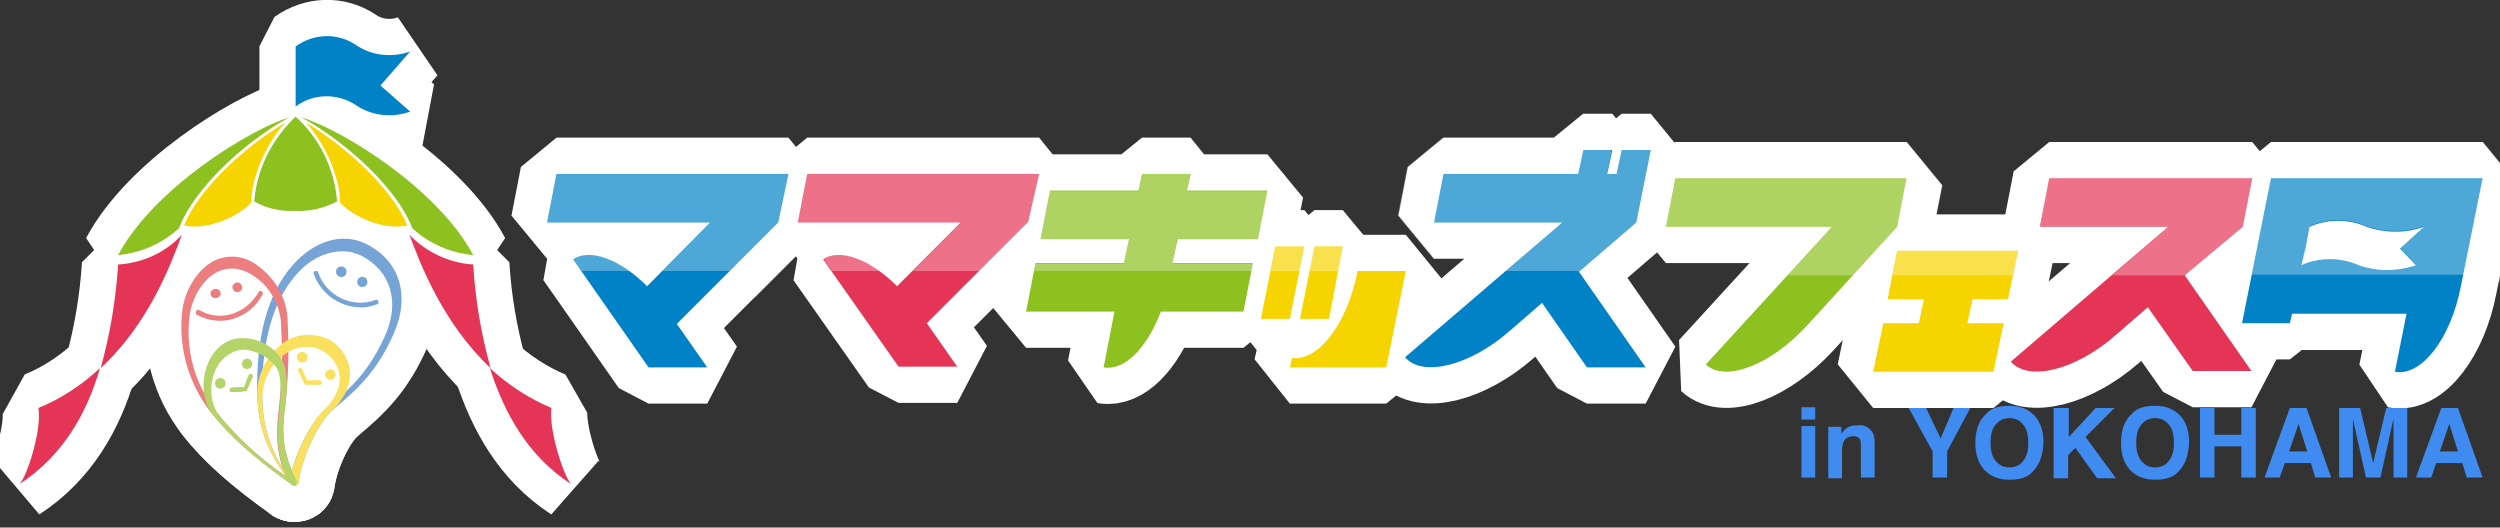 <?xml version="1.0" encoding="utf-8"?>
<!-- Generator: Adobe Illustrator 24.0.0, SVG Export Plug-In . SVG Version: 6.00 Build 0)  -->
<svg version="1.1" id="レイヤー_1" xmlns="http://www.w3.org/2000/svg" xmlns:xlink="http://www.w3.org/1999/xlink" x="0px"
	 y="0px" viewBox="0 0 345 72.8" style="enable-background:new 0 0 345 72.8;" xml:space="preserve">
<rect x="0" y="0" width="345" height="72.8" fill="#333333" stroke="none"/>
<style type="text/css">
	.st0{fill:#E53556;stroke:#FFFFFF;stroke-width:10;stroke-linecap:round;stroke-linejoin:bevel;}
	.st1{fill:#0182C6;stroke:#FFFFFF;stroke-width:10;stroke-linecap:round;stroke-linejoin:bevel;}
	.st2{fill:#F5D400;stroke:#FFFFFF;stroke-width:10;stroke-linecap:round;stroke-linejoin:bevel;}
	.st3{fill:#8CC11F;stroke:#FFFFFF;stroke-width:10;stroke-linecap:round;stroke-linejoin:bevel;}
	.st4{opacity:0.3;}
	.st5{fill:#FFFFFF;stroke:#FFFFFF;stroke-width:10;stroke-linecap:round;stroke-linejoin:bevel;}
	.st6{fill:#E53556;}
	.st7{fill:#0182C6;}
	.st8{fill:#F5D400;}
	.st9{fill:#8CC11F;}
	.st10{fill:#FFFFFF;}
	.st11{fill:#76A4D7;stroke:#FFFFFF;stroke-width:10;stroke-linecap:round;stroke-linejoin:bevel;}
	.st12{fill:#EC7E80;stroke:#FFFFFF;stroke-width:10;stroke-linecap:round;stroke-linejoin:bevel;}
	.st13{fill:#F9E05F;stroke:#FFFFFF;stroke-width:10;stroke-linecap:round;stroke-linejoin:bevel;}
	.st14{fill:#B4D369;stroke:#FFFFFF;stroke-width:10;stroke-linecap:round;stroke-linejoin:bevel;}
	.st15{fill:#76A4D7;}
	.st16{fill:#EC7E80;}
	.st17{fill:#F9E05F;}
	.st18{fill:#B4D369;}
	.st19{fill:#3F8BF0;}
</style>
<title>アートボード 1</title>
<path class="st0" d="M143.4,24h-32l-1.3,6.7h22.5l-8.8,8.8c-3.7-3.7-7.9-5.3-10.2-3.7L124,50.6h8.1l-4.2-6l14-14L143.4,24z"/>
<path class="st1" d="M108.8,24h-32l-1.3,6.7H98l-8.7,8.8c-3.7-3.7-7.9-5.3-10.2-3.7l10.4,14.9h8.1l-4.2-6l14-14L108.8,24z"/>
<path class="st2" d="M187.3,37.4v0.2c-1.4,7.1-5.4,12.3-9,11.8l-0.3,1.3h13.3l2.7-13.3H187.3z"/>
<polygon class="st2" points="178,44 174,44 176,34 180,34 "/>
<polygon class="st2" points="183.4,44 179.4,44 181.4,34 185.3,34 "/>
<path class="st1" d="M225.8,30.7l2-10h-4l-0.7,3.3h-1.3l0.7-3.3h-4l-0.7,3.3h-18.6l-1.3,6.7h17.7l-21.7,18.6
	c2.4,2.8,8.9,1.2,14.4-3.6l4.5-3.9l6.2,8.9h8.1l-9.2-13.2L225.8,30.7z"/>
<path class="st3" d="M173.6,33l1.3-6.7h-11.1l0.5-2.3h-6.7l-0.5,2.3h-12.2l-1.3,6.7h12.2l-0.7,3.3h-12.2l-1.3,6.7h12.2l-1.5,7.7
	c2.9,0.5,6-2.7,7.9-7.7h11.4l1.3-6.7h-11.1l0.7-3.3L173.6,33z"/>
<path class="st0" d="M309.5,31.3l1.3-6.7h-28l-1.3,6.7h17.7l-21.7,18.6c2.4,2.8,8.9,1.2,14.4-3.6l4.5-3.9l6.2,8.8h8.1l-9.2-13.2
	L309.5,31.3z"/>
<path class="st3" d="M231.2,24.6l-1.3,6.7h22.9l-17.4,19c2.7,2.5,8.9,0.1,13.9-5.3l12.5-13.7l1.3-6.7L231.2,24.6z"/>
<polygon class="st2" points="277.1,41.3 278.5,34.6 261.8,34.6 260.5,41.3 265.5,41.3 264.8,44.6 259.9,44.6 258.5,51.3 275.1,51.3 
	276.5,44.6 271.5,44.6 272.2,41.3 "/>
<path class="st1" d="M313.4,24.6l-4,20h6.6l0.3-1.3h15.8l-1.6,8c3.6,0.7,7.7-4.5,9.1-11.8l3-14.9L313.4,24.6z M318.2,34l0.5-2.7
	c2.5-1.1,5.4-1.1,7.9,0c2.6,0.9,5.4,0.9,7.9,0l-3.3,3l2.2,2.3c-2.6,0.9-5.4,0.9-7.9,0c-2.5-1.1-5.4-1.1-7.9,0L318.2,34z"/>
<g class="st4">
	<path class="st5" d="M113.7,35.8l1.1,1.6h6.7C118.5,35.2,115.5,34.5,113.7,35.8z"/>
	<polygon class="st5" points="143.4,24 111.4,24 110.1,30.7 132.7,30.7 126,37.4 135.4,37.4 142.1,30.7 	"/>
	<path class="st5" d="M79.1,35.8l1.1,1.6h6.7C83.9,35.2,80.9,34.5,79.1,35.8z"/>
	<polygon class="st5" points="108.8,24 76.8,24 75.5,30.7 98,30.7 91.4,37.4 100.8,37.4 107.5,30.7 	"/>
	<polygon class="st5" points="176,34 175.4,37.4 179.4,37.4 180,34 	"/>
	<polygon class="st5" points="181.4,34 180.7,37.4 184.7,37.4 185.3,34 	"/>
	<polygon class="st5" points="227.8,20.7 223.8,20.7 223.1,24 221.8,24 222.4,20.7 218.4,20.7 217.8,24 199.1,24 197.8,30.7 
		215.5,30.7 207.8,37.4 218,37.4 225.8,30.7 	"/>
	<polygon class="st5" points="161.8,36.4 162.4,33 173.6,33 174.9,26.4 163.8,26.4 164.2,24 157.6,24 157.1,26.4 144.9,26.4 
		143.6,33 155.8,33 155.1,36.4 142.9,36.4 142.7,37.4 172.7,37.4 172.9,36.4 	"/>
	<polygon class="st5" points="310.8,24.6 282.8,24.6 281.5,31.3 299.2,31.3 291.5,38 301.7,38 309.5,31.3 	"/>
	<polygon class="st5" points="263.2,24.6 231.2,24.6 229.9,31.3 252.8,31.3 246.7,38 255.7,38 261.8,31.3 	"/>
	<polygon class="st5" points="261.8,34.6 261.2,38 277.8,38 278.5,34.6 	"/>
	<path class="st5" d="M313.4,24.6l-2.7,13.3h29.3l2.7-13.3L313.4,24.6z M325.6,36.6c-2.5-1.1-5.4-1.1-7.9,0l0.5-2.7l0.5-2.7
		c2.5-1.1,5.4-1.1,7.9,0c2.6,0.9,5.4,0.9,7.9,0l-3.3,3l2.2,2.3C331,37.5,328.2,37.5,325.6,36.6z"/>
</g>
<path class="st6" d="M143.4,24h-32l-1.3,6.7h22.5l-8.8,8.8c-3.7-3.7-7.9-5.3-10.2-3.7L124,50.6h8.1l-4.2-6l14-14L143.4,24z"/>
<path class="st7" d="M108.8,24h-32l-1.3,6.7H98l-8.7,8.8c-3.7-3.7-7.9-5.3-10.2-3.7l10.4,14.9h8.1l-4.2-6l14-14L108.8,24z"/>
<path class="st8" d="M187.3,37.4v0.2c-1.4,7.1-5.4,12.3-9,11.8l-0.3,1.3h13.3l2.7-13.3H187.3z"/>
<polygon class="st8" points="178,44 174,44 176,34 180,34 "/>
<polygon class="st8" points="183.4,44 179.4,44 181.4,34 185.3,34 "/>
<path class="st7" d="M225.8,30.7l2-10h-4l-0.7,3.3h-1.3l0.7-3.3h-4l-0.7,3.3h-18.6l-1.3,6.7h17.7l-21.7,18.6
	c2.4,2.8,8.9,1.2,14.4-3.6l4.5-3.9l6.2,8.9h8.1l-9.2-13.2L225.8,30.7z"/>
<path class="st9" d="M173.6,33l1.3-6.7h-11.1l0.5-2.3h-6.7l-0.5,2.3h-12.2l-1.3,6.7h12.2l-0.7,3.3h-12.2l-1.3,6.7h12.2l-1.5,7.7
	c2.9,0.5,6-2.7,7.9-7.7h11.4l1.3-6.7h-11.1l0.7-3.3L173.6,33z"/>
<path class="st6" d="M309.5,31.3l1.3-6.7h-28l-1.3,6.7h17.7l-21.7,18.6c2.4,2.8,8.9,1.2,14.4-3.6l4.5-3.9l6.2,8.8h8.1l-9.2-13.2
	L309.5,31.3z"/>
<path class="st9" d="M231.2,24.6l-1.3,6.7h22.9l-17.4,19c2.7,2.5,8.9,0.1,13.9-5.3l12.5-13.7l1.3-6.7L231.2,24.6z"/>
<polygon class="st8" points="277.1,41.3 278.5,34.6 261.8,34.6 260.5,41.3 265.5,41.3 264.8,44.6 259.9,44.6 258.5,51.3 275.1,51.3 
	276.5,44.6 271.5,44.6 272.2,41.3 "/>
<path class="st7" d="M313.4,24.6l-4,20h6.6l0.3-1.3h15.8l-1.6,8c3.6,0.7,7.7-4.5,9.1-11.8l3-14.9L313.4,24.6z M318.2,34l0.5-2.7
	c2.5-1.1,5.4-1.1,7.9,0c2.6,0.9,5.4,0.9,7.9,0l-3.3,3l2.2,2.3c-2.6,0.9-5.4,0.9-7.9,0c-2.5-1.1-5.4-1.1-7.9,0L318.2,34z"/>
<g class="st4">
	<path class="st10" d="M113.7,35.8l1.1,1.6h6.7C118.5,35.2,115.5,34.5,113.7,35.8z"/>
	<polygon class="st10" points="143.4,24 111.4,24 110.1,30.7 132.7,30.7 126,37.4 135.4,37.4 142.1,30.7 	"/>
	<path class="st10" d="M79.1,35.8l1.1,1.6h6.7C83.9,35.2,80.9,34.5,79.1,35.8z"/>
	<polygon class="st10" points="108.8,24 76.8,24 75.5,30.7 98,30.7 91.4,37.4 100.8,37.4 107.5,30.7 	"/>
	<polygon class="st10" points="176,34 175.4,37.4 179.4,37.4 180,34 	"/>
	<polygon class="st10" points="181.4,34 180.7,37.4 184.7,37.4 185.3,34 	"/>
	<polygon class="st10" points="227.8,20.7 223.8,20.7 223.1,24 221.8,24 222.4,20.7 218.4,20.7 217.8,24 199.1,24 197.8,30.7 
		215.5,30.7 207.8,37.4 218,37.4 225.8,30.7 	"/>
	<polygon class="st10" points="161.8,36.4 162.4,33 173.6,33 174.9,26.4 163.8,26.4 164.2,24 157.6,24 157.1,26.4 144.9,26.4 
		143.6,33 155.8,33 155.1,36.4 142.9,36.4 142.7,37.4 172.7,37.4 172.9,36.4 	"/>
	<polygon class="st10" points="310.8,24.6 282.8,24.6 281.5,31.3 299.2,31.3 291.5,38 301.7,38 309.5,31.3 	"/>
	<polygon class="st10" points="263.2,24.6 231.2,24.6 229.9,31.3 252.8,31.3 246.7,38 255.7,38 261.8,31.3 	"/>
	<polygon class="st10" points="261.8,34.6 261.2,38 277.8,38 278.5,34.6 	"/>
	<path class="st10" d="M313.4,24.6l-2.7,13.3h29.3l2.7-13.3L313.4,24.6z M325.6,36.6c-2.5-1.1-5.4-1.1-7.9,0l0.5-2.7l0.5-2.7
		c2.5-1.1,5.4-1.1,7.9,0c2.6,0.9,5.4,0.9,7.9,0l-3.3,3l2.2,2.3C331,37.5,328.2,37.5,325.6,36.6z"/>
</g>
<path class="st11" d="M40.5,67c-0.1,0-0.2-0.1-0.3-0.2c-2.5-3.4-4.5-6.6-4.7-12.2c-0.2-8,1.4-14,4.8-17.9c3-3.5,7-4.7,10.3-3
	c4.6,2.3,6,7.1,3.8,12.2s-4.9,7.7-8.3,10.5c-2.1,1.7-4.4,6.5-4.9,10.2c0,0.2-0.2,0.4-0.4,0.4C40.6,67,40.5,67,40.5,67z M48.5,34.8
	c-2.6-0.5-5.5,0.6-7.7,3.2c-3.3,3.8-4.8,9.6-4.6,17.3c0.1,3.9,1.4,7.6,3.8,10.7c0.8-3.5,2.8-7.8,5.1-9.7c3.4-2.8,5.8-5,8.1-10.1
	c2-4.6,0.7-8.8-3.3-10.9C49.4,35.1,48.9,34.9,48.5,34.8L48.5,34.8z"/>
<path class="st12" d="M40.5,67c-0.1,0-0.1,0-0.2-0.1c-5.2-3.7-8.6-6.7-11.2-10c-3.2-4.1-4.6-9.3-3.9-14.4c0.6-3.4,2.9-6.3,5.4-6.9
	c2.8-0.7,4.7,0.7,6.2,2.1c1.8,1.8,2.9,4.2,2.9,6.8c0.2,3.8,0.1,7.5-0.3,11.3c-0.5,3.7-0.6,6.2,1.5,10.6c0.1,0.2,0.1,0.4-0.1,0.6
	C40.8,67,40.6,67,40.5,67z M33.1,37.2c-0.7-0.2-1.5-0.2-2.2,0c-2.2,0.5-4.2,3.1-4.7,6.1c-0.7,4.9,0.7,9.8,3.7,13.6
	c2.7,3.4,5.9,6.3,9.5,8.8c-1.4-3.6-1.3-6.1-0.9-9.5c0.4-3.7,0.5-7.4,0.3-11.1c0-2.3-1-4.5-2.6-6.1C35.3,38.2,34.3,37.5,33.1,37.2z"
	/>
<path class="st13" d="M40.5,67c-0.1,0-0.2-0.1-0.3-0.2c-2.5-3.4-4.5-6.6-4.7-12.2c-0.1-2.6,1.1-5.2,3.1-6.9c1.5-1.3,3.5-1.8,5.5-1.3
	h0.1c1.9,0.5,3.3,1.9,3.9,3.8c0.4,1.4,0.4,3.7-2,6.2l0,0c-2.1,1.7-4.4,6.5-4.9,10.2c0,0.2-0.2,0.4-0.4,0.4C40.6,67,40.5,67,40.5,67z
	 M43.5,48c-1.6-0.4-3.4,0.1-4.6,1.2c-1.8,1.5-2.8,3.7-2.7,6.1c0.1,3.9,1.4,7.7,3.8,10.7c0.8-3.4,2.8-7.8,5-9.7c2-2.2,2.1-4,1.7-5.2
	C46.3,49.7,45.1,48.5,43.5,48L43.5,48z M45.7,56L45.7,56z"/>
<path class="st14" d="M40.5,67c-0.1,0-0.1,0-0.2-0.1c-5.2-3.7-8.6-6.7-11.2-10c-1.2-2-1.3-4.4-0.5-6.5c0.6-1.7,1.9-3.1,3.6-3.6
	c2.4-0.5,4.9,0.4,6.4,2.4c0.9,1.1,1.2,3.1,0.8,6.5l0,0c-0.5,3.7-0.6,6.2,1.5,10.6c0.1,0.2,0.1,0.4-0.1,0.6C40.8,67,40.6,67,40.5,67z
	 M34.6,48.4c-0.7-0.2-1.3-0.2-2,0c-1.4,0.5-2.5,1.6-3,3C28.9,53.2,29,55.3,30,57c2.7,3.4,5.9,6.3,9.5,8.8c-1.4-3.6-1.3-6.1-0.9-9.5
	c0.3-3,0.1-5-0.6-5.8C37.1,49.4,35.9,48.7,34.6,48.4z"/>
<circle class="st11" cx="50" cy="38.9" r="0.7"/>
<path class="st11" d="M49.5,42.4c-2.8-0.1-5.3-2-6.2-4.6c-0.1-0.2,0.1-0.4,0.2-0.4c0.2,0,0.4,0,0.4,0.2c1.1,3.2,4.7,5,7.9,3.8
	c0.2-0.1,0.4,0,0.4,0.2c0,0,0,0,0,0c0.1,0.2,0,0.4-0.2,0.4c0,0,0,0,0,0C51.2,42.3,50.3,42.5,49.5,42.4z"/>
<circle class="st11" cx="47.1" cy="37.5" r="0.7"/>
<path class="st12" d="M32.1,39.8c0.1,0.3,0.4,0.6,0.8,0.5c0,0,0,0,0,0c0.4-0.1,0.6-0.5,0.5-0.8c-0.1-0.3-0.4-0.6-0.8-0.5
	c0,0,0,0,0,0C32.2,39.1,32,39.5,32.1,39.8z"/>
<path class="st12" d="M34.6,42.7c-0.7,0.6-1.5,1-2.4,1.3c-1.7,0.5-3.5,0.3-5.1-0.6C27,43.3,27,43,27.1,42.9c0.1-0.2,0.3-0.2,0.4-0.1
	c0,0,0,0,0,0c1.4,0.8,3,1,4.6,0.5c1.5-0.5,2.8-1.6,3.6-3c0.1-0.2,0.3-0.2,0.4-0.1c0,0,0,0,0,0c0.2,0.1,0.2,0.3,0.1,0.5
	C35.8,41.4,35.3,42.1,34.6,42.7z"/>
<path class="st12" d="M30.4,40.3c0.1,0.4-0.1,0.7-0.5,0.8c-0.3,0.1-0.7-0.1-0.8-0.4c0,0,0,0,0,0c-0.1-0.4,0.1-0.7,0.5-0.8
	C29.9,39.8,30.3,40,30.4,40.3C30.4,40.3,30.4,40.3,30.4,40.3z"/>
<circle class="st13" cx="45.6" cy="51.7" r="0.7"/>
<path class="st13" d="M42.2,53.1C42.1,53,42,53,42,52.9l-0.8-1.7c-0.1-0.2,0-0.3,0.1-0.4c0.2-0.1,0.3,0,0.4,0.2l0.7,1.5h1.7
	c0.2,0,0.3,0.1,0.3,0.3c0,0.2-0.1,0.3-0.3,0.3L42.2,53.1L42.2,53.1z"/>
<circle class="st13" cx="41.7" cy="49.3" r="0.7"/>
<circle class="st14" cx="34.1" cy="50.2" r="0.7"/>
<path class="st14" d="M34.1,53.8C34.1,53.9,34,54,33.9,54L32,54.1c-0.2,0-0.3-0.1-0.3-0.3c0-0.2,0.1-0.3,0.3-0.3l1.7-0.1l0.6-1.6
	c0.1-0.2,0.2-0.2,0.4-0.2c0.2,0.1,0.2,0.2,0.2,0.4c0,0,0,0,0,0L34.1,53.8L34.1,53.8z"/>
<circle class="st14" cx="30.4" cy="52.9" r="0.7"/>
<path class="st1" d="M40.8,6.4c2.5-1.8,5.8-1.9,8.3-0.2c2.2,1.5,5,1.8,7.5,0.9l-4.1,4.7l4.1,3.6c-2.5,0.9-5.3,0.6-7.5-0.9
	c-2.6-1.7-5.9-1.6-8.3,0.2V6.4z"/>
<path class="st0" d="M2.7,66.8c6-3.9,9.3-9.8,11.1-16c-2.5,2.3-5.3,4.2-8.5,5.5C5.8,59.2,3.8,65.6,2.7,66.8z"/>
<path class="st0" d="M16.3,36.5c-0.3,4.8-1.1,9.6-2.4,14.3c6.7-6.2,9.7-14.4,11.2-18.4C22.8,34.9,19.6,36.3,16.3,36.5z"/>
<path class="st0" d="M78.8,66.8c-1.1-1.3-3.1-7.6-2.7-10.5c-3.1-1.3-6-3.2-8.5-5.5C69.6,57,72.8,62.9,78.8,66.8z"/>
<path class="st0" d="M65.3,36.5c-3.3-0.2-6.5-1.7-8.8-4.1c1.5,4,4.6,12.2,11.2,18.4C66.4,46.1,65.6,41.4,65.3,36.5z"/>
<path class="st3" d="M56.7,31c0,0,0.2,0.5,0.2,0.5c2.3,2.1,5.2,3.4,8.4,3.7c-4.9-9.2-18.1-17.3-23.7-19C48.3,19.9,54.7,26.2,56.7,31
	z"/>
<path class="st2" d="M42.2,16.9c3,3.2,4.7,8.1,4.7,10.7v0.3c1.4,1.7,5.8,4,9.3,3.2C54.4,26.6,48.5,20.7,42.2,16.9z"/>
<path class="st3" d="M24.9,31c0,0-0.2,0.5-0.2,0.5c-2.3,2.1-5.2,3.4-8.4,3.7c4.9-9.2,18.1-17.3,23.6-19C33.2,19.9,26.9,26.2,24.9,31
	z"/>
<path class="st2" d="M39.4,16.9c-3,3.2-4.7,8.1-4.7,10.7v0.3c-1.4,1.7-5.9,4-9.3,3.2C27.2,26.6,33,20.7,39.4,16.9z"/>
<path class="st3" d="M40.8,29.1c-2,0.1-4-0.3-5.7-1.3v-0.1v-0.1c0.4-4.4,2.5-8.5,5.7-11.5c3.3,3,5.3,7.1,5.7,11.5v0.1v0.1
	C44.8,28.7,42.8,29.2,40.8,29.1z"/>
<path class="st15" d="M40.5,67c-0.1,0-0.2-0.1-0.3-0.2c-2.5-3.4-4.5-6.6-4.7-12.2c-0.2-8,1.4-14,4.8-17.9c3-3.5,7-4.7,10.3-3
	c4.6,2.3,6,7.1,3.8,12.2s-4.9,7.7-8.3,10.5c-2.1,1.7-4.4,6.5-4.9,10.2c0,0.2-0.2,0.4-0.4,0.4C40.6,67,40.5,67,40.5,67z M48.5,34.8
	c-2.6-0.5-5.5,0.6-7.7,3.2c-3.3,3.8-4.8,9.6-4.6,17.3c0.1,3.9,1.4,7.6,3.8,10.7c0.8-3.5,2.8-7.8,5.1-9.7c3.4-2.8,5.8-5,8.1-10.1
	c2-4.6,0.7-8.8-3.3-10.9C49.4,35.1,48.9,34.9,48.5,34.8L48.5,34.8z"/>
<path class="st16" d="M40.5,67c-0.1,0-0.1,0-0.2-0.1c-5.2-3.7-8.6-6.7-11.2-10c-3.2-4.1-4.6-9.3-3.9-14.4c0.6-3.4,2.9-6.3,5.4-6.9
	c2.8-0.7,4.7,0.7,6.2,2.1c1.8,1.8,2.9,4.2,2.9,6.8c0.2,3.8,0.1,7.5-0.3,11.3c-0.5,3.7-0.6,6.2,1.5,10.6c0.1,0.2,0.1,0.4-0.1,0.6
	C40.8,67,40.6,67,40.5,67z M33.1,37.2c-0.7-0.2-1.5-0.2-2.2,0c-2.2,0.5-4.2,3.1-4.7,6.1c-0.7,4.9,0.7,9.8,3.7,13.6
	c2.7,3.4,5.9,6.3,9.5,8.8c-1.4-3.6-1.3-6.1-0.9-9.5c0.4-3.7,0.5-7.4,0.3-11.1c0-2.3-1-4.5-2.6-6.1C35.3,38.2,34.3,37.5,33.1,37.2z"
	/>
<path class="st17" d="M40.5,67c-0.1,0-0.2-0.1-0.3-0.2c-2.5-3.4-4.5-6.6-4.7-12.2c-0.1-2.6,1.1-5.2,3.1-6.9c1.5-1.3,3.5-1.8,5.5-1.3
	h0.1c1.9,0.5,3.3,1.9,3.9,3.8c0.4,1.4,0.4,3.7-2,6.2l0,0c-2.1,1.7-4.4,6.5-4.9,10.2c0,0.2-0.2,0.4-0.4,0.4C40.6,67,40.5,67,40.5,67z
	 M43.5,48c-1.6-0.4-3.4,0.1-4.6,1.2c-1.8,1.5-2.8,3.7-2.7,6.1c0.1,3.9,1.4,7.7,3.8,10.7c0.8-3.4,2.8-7.8,5-9.7c2-2.2,2.1-4,1.7-5.2
	C46.3,49.7,45.1,48.5,43.5,48L43.5,48z M45.7,56L45.7,56z"/>
<path class="st18" d="M40.5,67c-0.1,0-0.1,0-0.2-0.1c-5.2-3.7-8.6-6.7-11.2-10c-1.2-2-1.3-4.4-0.5-6.5c0.6-1.7,1.9-3.1,3.6-3.6
	c2.4-0.5,4.9,0.4,6.4,2.4c0.9,1.1,1.2,3.1,0.8,6.5l0,0c-0.5,3.7-0.6,6.2,1.5,10.6c0.1,0.2,0.1,0.4-0.1,0.6C40.8,67,40.6,67,40.5,67z
	 M34.6,48.4c-0.7-0.2-1.3-0.2-2,0c-1.4,0.5-2.5,1.6-3,3C28.9,53.2,29,55.3,30,57c2.7,3.4,5.9,6.3,9.5,8.8c-1.4-3.6-1.3-6.1-0.9-9.5
	c0.3-3,0.1-5-0.6-5.8C37.1,49.4,35.9,48.7,34.6,48.4z"/>
<circle class="st15" cx="50" cy="38.9" r="0.7"/>
<path class="st15" d="M49.5,42.4c-2.8-0.1-5.3-2-6.2-4.6c-0.1-0.2,0.1-0.4,0.2-0.4c0.2,0,0.4,0,0.4,0.2c1.1,3.2,4.7,5,7.9,3.8
	c0.2-0.1,0.4,0,0.4,0.2c0,0,0,0,0,0c0.1,0.2,0,0.4-0.2,0.4c0,0,0,0,0,0C51.2,42.3,50.3,42.5,49.5,42.4z"/>
<circle class="st15" cx="47.1" cy="37.5" r="0.7"/>
<path class="st16" d="M32.1,39.8c0.1,0.3,0.4,0.6,0.8,0.5c0,0,0,0,0,0c0.4-0.1,0.6-0.5,0.5-0.8c-0.1-0.3-0.4-0.6-0.8-0.5
	c0,0,0,0,0,0C32.2,39.1,32,39.5,32.1,39.8z"/>
<path class="st16" d="M34.6,42.7c-0.7,0.6-1.5,1-2.4,1.3c-1.7,0.5-3.5,0.3-5.1-0.6C27,43.3,27,43,27.1,42.9c0.1-0.2,0.3-0.2,0.4-0.1
	c0,0,0,0,0,0c1.4,0.8,3,1,4.6,0.5c1.5-0.5,2.8-1.6,3.6-3c0.1-0.2,0.3-0.2,0.4-0.1c0,0,0,0,0,0c0.2,0.1,0.2,0.3,0.1,0.5
	C35.8,41.4,35.3,42.1,34.6,42.7z"/>
<path class="st16" d="M30.4,40.3c0.1,0.4-0.1,0.7-0.5,0.8c-0.3,0.1-0.7-0.1-0.8-0.4c0,0,0,0,0,0c-0.1-0.4,0.1-0.7,0.5-0.8
	C29.9,39.8,30.3,40,30.4,40.3C30.4,40.3,30.4,40.3,30.4,40.3z"/>
<circle class="st17" cx="45.6" cy="51.7" r="0.7"/>
<path class="st17" d="M42.2,53.1C42.1,53,42,53,42,52.9l-0.8-1.7c-0.1-0.2,0-0.3,0.1-0.4c0.2-0.1,0.3,0,0.4,0.2l0.7,1.5h1.7
	c0.2,0,0.3,0.1,0.3,0.3c0,0.2-0.1,0.3-0.3,0.3L42.2,53.1L42.2,53.1z"/>
<circle class="st17" cx="41.7" cy="49.3" r="0.7"/>
<circle class="st18" cx="34.1" cy="50.2" r="0.7"/>
<path class="st18" d="M34.1,53.8C34.1,53.9,34,54,33.9,54L32,54.1c-0.2,0-0.3-0.1-0.3-0.3c0-0.2,0.1-0.3,0.3-0.3l1.7-0.1l0.6-1.6
	c0.1-0.2,0.2-0.2,0.4-0.2c0.2,0.1,0.2,0.2,0.2,0.4c0,0,0,0,0,0L34.1,53.8L34.1,53.8z"/>
<circle class="st18" cx="30.4" cy="52.9" r="0.7"/>
<path class="st7" d="M40.8,6.4c2.5-1.8,5.8-1.9,8.3-0.2c2.2,1.5,5,1.8,7.5,0.9l-4.1,4.7l4.1,3.6c-2.5,0.9-5.3,0.6-7.5-0.9
	c-2.6-1.7-5.9-1.6-8.3,0.2V6.4z"/>
<path class="st6" d="M2.7,66.8c6-3.9,9.3-9.8,11.1-16c-2.5,2.3-5.3,4.2-8.5,5.5C5.8,59.2,3.8,65.6,2.7,66.8z"/>
<path class="st6" d="M16.3,36.5c-0.3,4.8-1.1,9.6-2.4,14.3c6.7-6.2,9.7-14.4,11.2-18.4C22.8,34.9,19.6,36.3,16.3,36.5z"/>
<path class="st6" d="M78.8,66.8c-1.1-1.3-3.1-7.6-2.7-10.5c-3.1-1.3-6-3.2-8.5-5.5C69.6,57,72.8,62.9,78.8,66.8z"/>
<path class="st6" d="M65.3,36.5c-3.3-0.2-6.5-1.7-8.8-4.1c1.5,4,4.6,12.2,11.2,18.4C66.4,46.1,65.6,41.4,65.3,36.5z"/>
<path class="st9" d="M56.7,31c0,0,0.2,0.5,0.2,0.5c2.3,2.1,5.2,3.4,8.4,3.7c-4.9-9.2-18.1-17.3-23.7-19C48.3,19.9,54.7,26.2,56.7,31
	z"/>
<path class="st8" d="M42.2,16.9c3,3.2,4.7,8.1,4.7,10.7v0.3c1.4,1.7,5.8,4,9.3,3.2C54.4,26.6,48.5,20.7,42.2,16.9z"/>
<path class="st9" d="M24.9,31c0,0-0.2,0.5-0.2,0.5c-2.3,2.1-5.2,3.4-8.4,3.7c4.9-9.2,18.1-17.3,23.6-19C33.2,19.9,26.9,26.2,24.9,31
	z"/>
<path class="st8" d="M39.4,16.9c-3,3.2-4.7,8.1-4.7,10.7v0.3c-1.4,1.7-5.9,4-9.3,3.2C27.2,26.6,33,20.7,39.4,16.9z"/>
<path class="st9" d="M40.8,29.1c-2,0.1-4-0.3-5.7-1.3v-0.1v-0.1c0.4-4.4,2.5-8.5,5.7-11.5c3.3,3,5.3,7.1,5.7,11.5v0.1v0.1
	C44.8,28.7,42.8,29.2,40.8,29.1z"/>
<path class="st19" d="M250.5,57.9h-1.9v-1.7h1.9V57.9z M248.6,58.8h1.9v7.1h-1.9V58.8z"/>
<path class="st19" d="M258,59.2c0.5,0.4,0.7,1,0.7,1.9v4.8h-1.9v-4.3c0-0.4,0-0.7-0.1-0.9c-0.2-0.4-0.5-0.5-1-0.5
	c-0.6,0-1.1,0.3-1.3,0.8c-0.1,0.3-0.2,0.6-0.2,1.1v3.9h-1.9v-7.1h1.8v1c0.2-0.4,0.5-0.6,0.7-0.8c0.4-0.3,0.9-0.4,1.5-0.4
	C257,58.6,257.6,58.8,258,59.2z"/>
<path class="st19" d="M269.6,56.3h2.3l-3.2,6v3.6h-2v-3.6l-3.3-6h2.4l2,4.2L269.6,56.3z"/>
<path class="st19" d="M280.5,65.1c-0.7,0.8-1.8,1.1-3.2,1.1c-1.4,0-2.4-0.4-3.2-1.1c-1-0.9-1.5-2.2-1.5-4c0-1.8,0.5-3.1,1.5-4
	c0.7-0.8,1.8-1.1,3.2-1.1c1.4,0,2.4,0.4,3.2,1.1c1,0.9,1.5,2.2,1.5,4C281.9,62.8,281.5,64.1,280.5,65.1z M279.2,63.6
	c0.5-0.6,0.7-1.4,0.7-2.5c0-1.1-0.2-1.9-0.7-2.5c-0.5-0.6-1.1-0.9-1.9-0.9c-0.8,0-1.4,0.3-1.9,0.9c-0.5,0.6-0.7,1.4-0.7,2.5
	s0.2,1.9,0.7,2.5c0.5,0.6,1.1,0.9,1.9,0.9C278.1,64.5,278.8,64.2,279.2,63.6z"/>
<path class="st19" d="M283.5,56.3h2v4l3.7-4h2.6l-4,4l4.2,5.7h-2.6l-3-4.2l-1,1v3.2h-2V56.3z"/>
<path class="st19" d="M300.6,65.1c-0.7,0.8-1.8,1.1-3.2,1.1s-2.4-0.4-3.2-1.1c-1-0.9-1.5-2.2-1.5-4c0-1.8,0.5-3.1,1.5-4
	c0.7-0.8,1.8-1.1,3.2-1.1s2.4,0.4,3.2,1.1c1,0.9,1.5,2.2,1.5,4C302,62.8,301.6,64.1,300.6,65.1z M299.3,63.6
	c0.5-0.6,0.7-1.4,0.7-2.5c0-1.1-0.2-1.9-0.7-2.5c-0.5-0.6-1.1-0.9-1.9-0.9s-1.4,0.3-1.9,0.9c-0.5,0.6-0.7,1.4-0.7,2.5
	s0.2,1.9,0.7,2.5s1.1,0.9,1.9,0.9S298.9,64.2,299.3,63.6z"/>
<path class="st19" d="M303.6,65.9v-9.6h2V60h3.7v-3.7h2v9.6h-2v-4.3h-3.7v4.3H303.6z"/>
<path class="st19" d="M316,56.3h2.3l3.4,9.6h-2.2l-0.6-2h-3.6l-0.7,2h-2.1L316,56.3z M315.9,62.3h2.5l-1.2-3.8L315.9,62.3z"/>
<path class="st19" d="M329.3,56.3h2.9v9.6h-1.9v-6.5c0-0.2,0-0.5,0-0.8s0-0.6,0-0.8l-1.8,8.1h-2l-1.8-8.1c0,0.2,0,0.4,0,0.8
	s0,0.6,0,0.8v6.5h-1.9v-9.6h2.9l1.8,7.6L329.3,56.3z"/>
<path class="st19" d="M336.9,56.3h2.3l3.4,9.6h-2.2l-0.6-2h-3.6l-0.7,2h-2.1L336.9,56.3z M336.7,62.3h2.5l-1.2-3.8L336.7,62.3z"/>
</svg>
